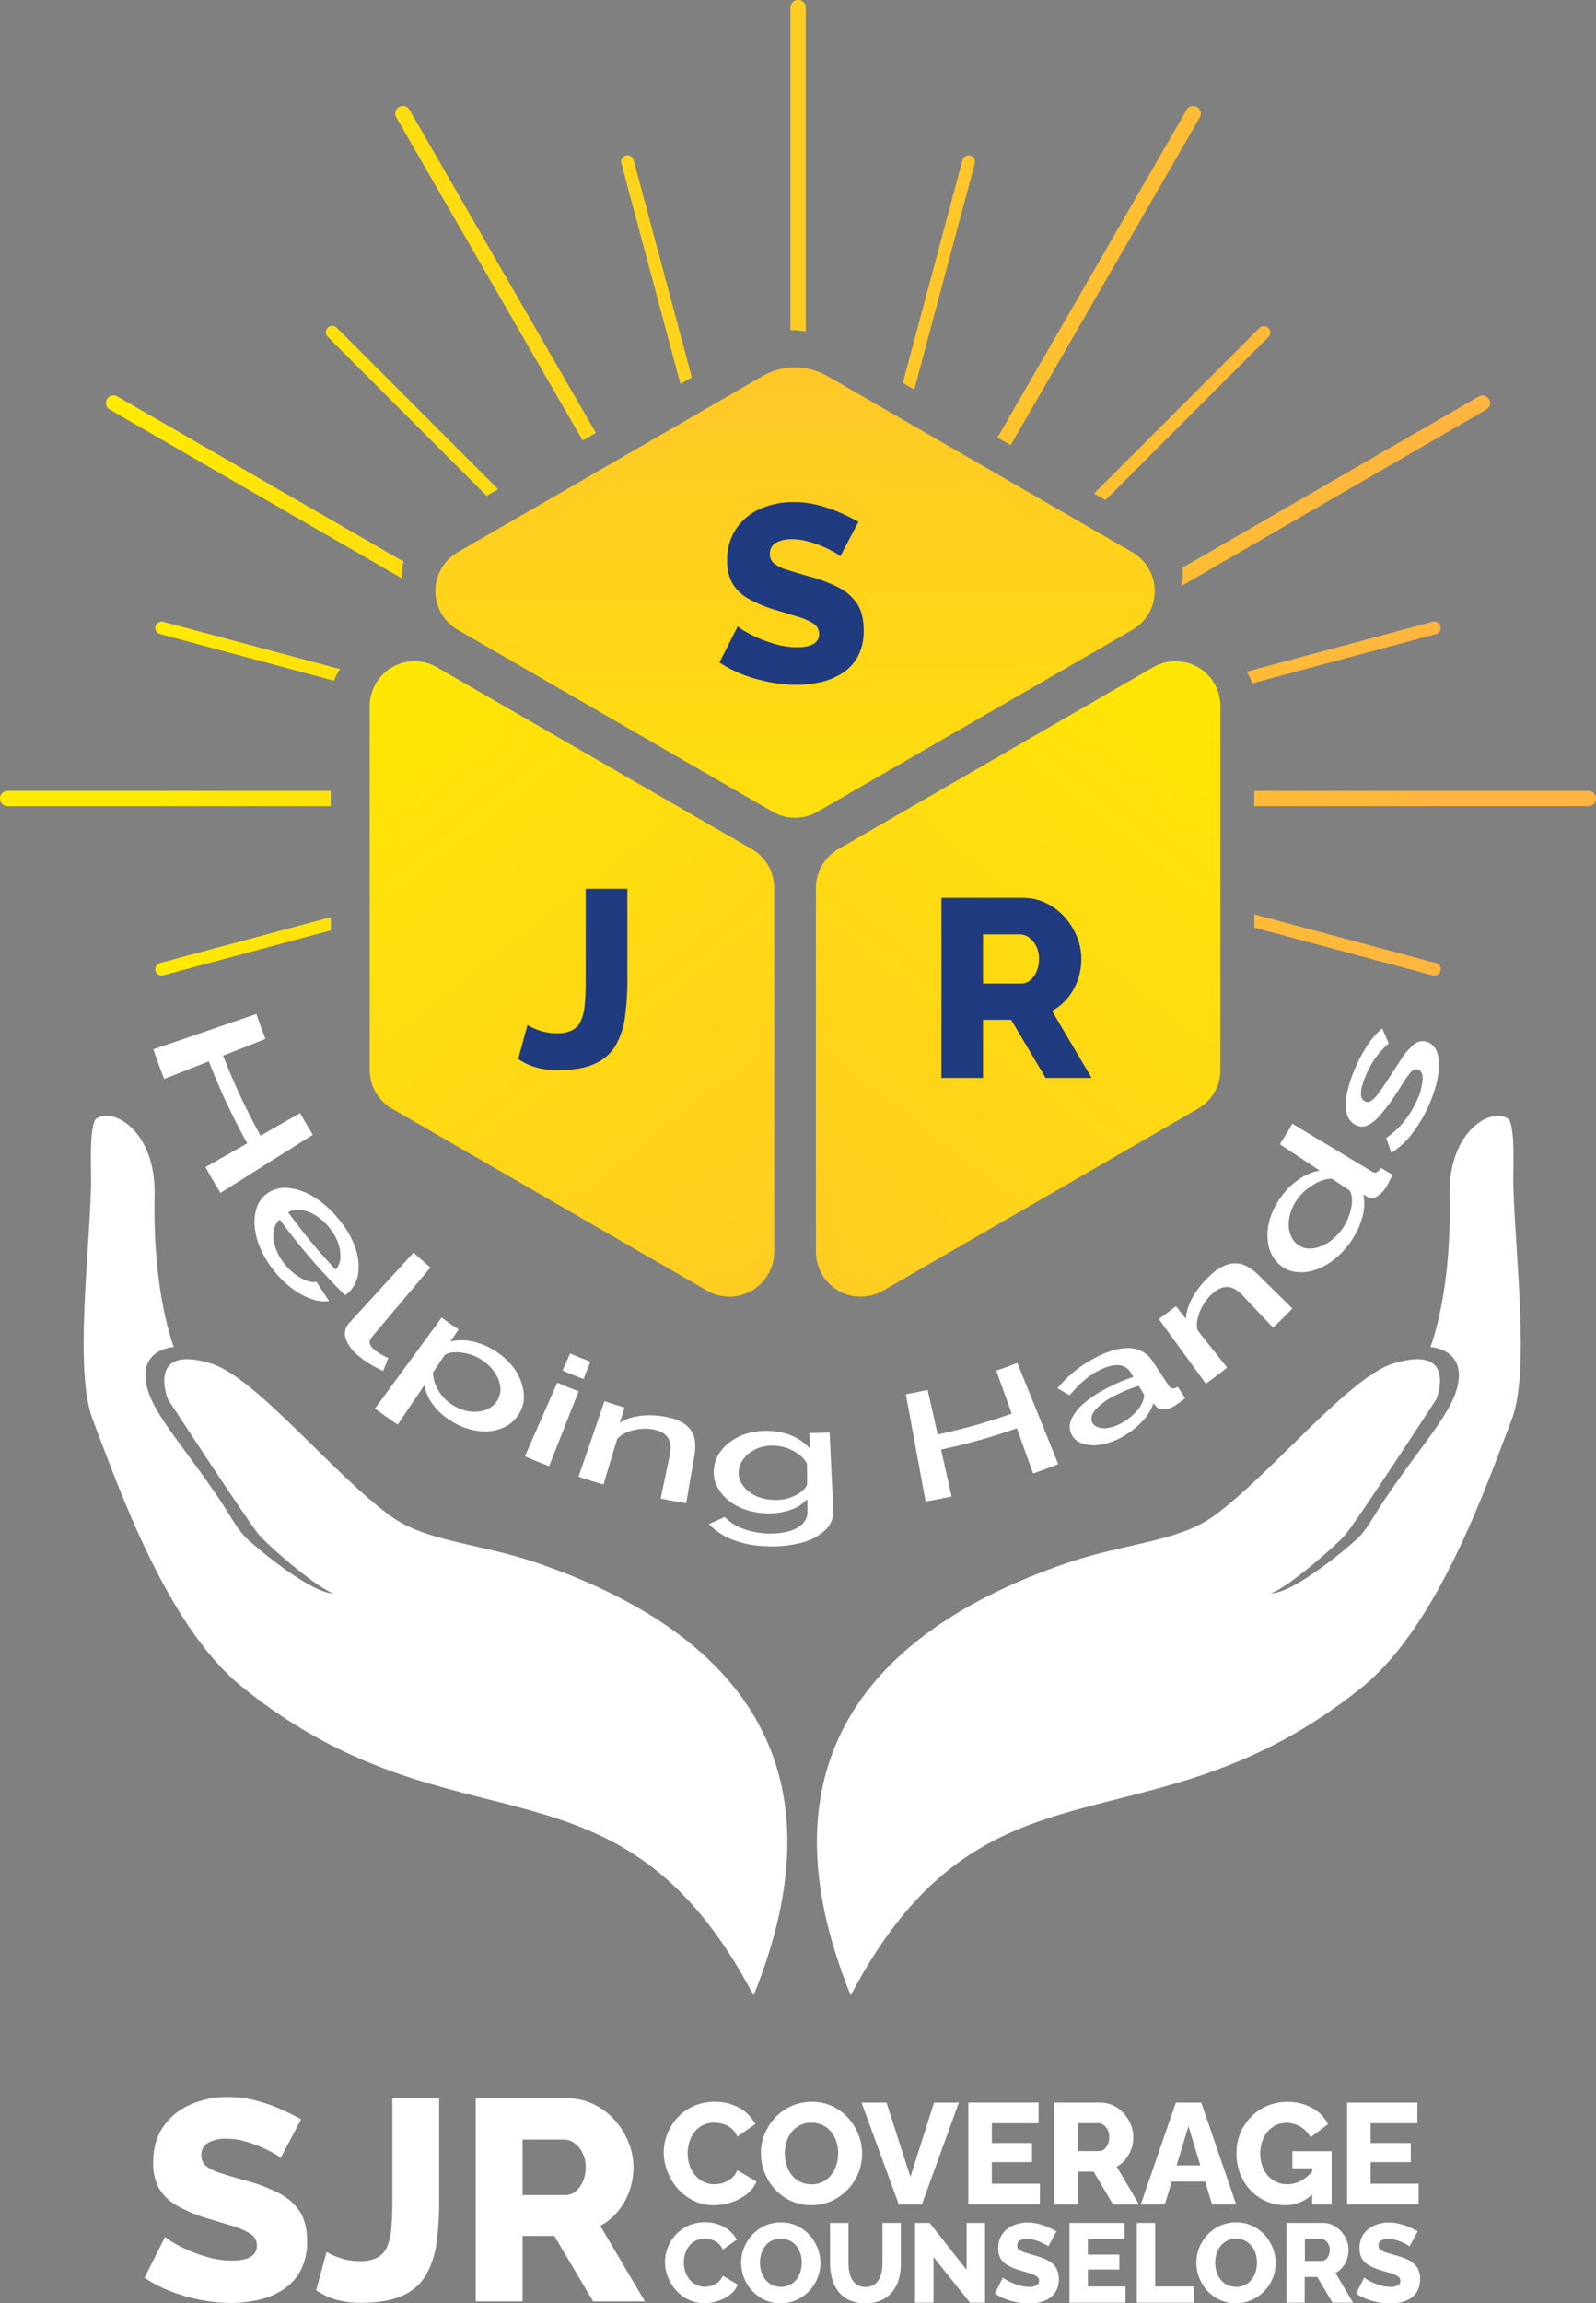 <svg id="Layer_1" data-name="Layer 1" xmlns="http://www.w3.org/2000/svg" xmlns:xlink="http://www.w3.org/1999/xlink" viewBox="0 0 636 917.23"><rect x="0" y="0" width="636" height="917.23" fill="#808080" stroke="none"/><defs><linearGradient id="linear-gradient" x1="-119.75" y1="300.59" x2="392.49" y2="300.59" gradientTransform="translate(363.63 7.4)" gradientUnits="userSpaceOnUse"><stop offset="0" stop-color="#ffea00"/><stop offset="0.09" stop-color="#ffe407"/><stop offset="0.69" stop-color="#ffc22f"/><stop offset="1" stop-color="#ffb53f"/></linearGradient><linearGradient id="linear-gradient-2" x1="-354.33" y1="301.83" x2="-734.91" y2="788.13" gradientTransform="matrix(-1, 0, 0, 1, -45.68, 0)" xlink:href="#linear-gradient"/><linearGradient id="linear-gradient-3" x1="689" y1="301.83" x2="308.42" y2="788.13" gradientTransform="matrix(1, 0, 0, 1, 0, 0)" xlink:href="#linear-gradient"/><linearGradient id="linear-gradient-4" x1="500.04" y1="438.83" x2="496.88" y2="16.9" gradientTransform="matrix(1, 0, 0, 1, 0, 0)" xlink:href="#linear-gradient"/></defs><title>SJR Coverage Counselors WH-01</title><path d="M521,836c-37.43-92.19,7-144.91,85.87-172.08,23.58-8.12,44.53-8.39,59.06-19,22.83-16.68,53.54-55.22,71.43-60.6,25.78-7.79,17.06,14.22,17.06,14.22s-31.94,49-36.31,54-23.86,21.77-29.69,23.34c5.93.34,20.75-9.66,33.9-21.21,3.94-3.46,6.89-9.18,10.51-14.7,15.73-23.73,29.12-36.8,30.45-49.18s-11.26-13-11.26-13,8.55-21.1,7.66-60.41c-.55-24.75,15.63-35,23.05-30.66,3.31,1.92,2.16,20.39,2.34,26.83.72,28,6.69,74.3-.69,93.25C775,631,755.56,688.54,724.77,713.29,639.36,782,574.93,733.65,521,836Z" transform="translate(-182 -41.39)" fill="#fff" fill-rule="evenodd"/><path d="M482.3,836c37.44-92.19-7-144.91-85.88-172.08-23.58-8.12-44.53-8.39-59.06-19-22.83-16.68-53.52-55.22-71.4-60.6-25.79-7.79-17.09,14.22-17.09,14.22s32,49,36.3,54,23.88,21.77,29.7,23.34c-5.93.34-20.76-9.66-33.9-21.21-3.94-3.46-6.9-9.18-10.52-14.7-15.72-23.73-29.11-36.8-30.44-49.18s11.26-13,11.26-13-8.52-21.1-7.67-60.41c.56-24.75-15.62-35-23-30.66-3.29,1.92-2.15,20.39-2.31,26.83-.72,28-6.68,74.3.69,93.25,9.37,24.12,28.77,81.68,59.56,106.43C363.9,782,428.32,733.65,482.3,836Z" transform="translate(-182 -41.39)" fill="#fff" fill-rule="evenodd"/><path d="M306.66,493.29l-36.79,23.15c-2.47-4-3.66-6.08-6-10.26l16.64-9.48a267.11,267.11,0,0,1-15.29-32.65l-17.79,7c-1.81-4.64-2.67-7-4.32-11.8l41.05-14.06c1.38,4,2.11,6,3.63,9.93l-16.88,6.66a260.19,260.19,0,0,0,14.92,31.87l15.79-9C303.59,488.18,304.59,489.91,306.66,493.29Z" transform="translate(-182 -41.39)" fill="#fff"/><path d="M291.62,547.94a38.43,38.43,0,0,1-5.92-9.56,28.19,28.19,0,0,1-2.24-9.12,17.3,17.3,0,0,1,1.09-7.59,11.21,11.21,0,0,1,4.11-5.16,12.48,12.48,0,0,1,8.56-2,24,24,0,0,1,9.93,3.59,38.56,38.56,0,0,1,9.69,8.66,36.24,36.24,0,0,1,6.55,10.93,22.73,22.73,0,0,1,1.42,10.13,12.8,12.8,0,0,1-3.45,7.79,9.41,9.41,0,0,1-1,.92q-.51.39-.87.63a248.74,248.74,0,0,1-26-30.11A7.63,7.63,0,0,0,291,532a14.7,14.7,0,0,0,.89,6.52,21.1,21.1,0,0,0,3.75,6.53,22.48,22.48,0,0,0,6.37,5.33c2.37,1.33,4.41,1.79,6.09,1.44,2,3.1,3,4.64,5.06,7.66a13.83,13.83,0,0,1-6.48-.62A27.48,27.48,0,0,1,299.1,555,39.08,39.08,0,0,1,291.62,547.94Zm5.22-23.81A224.53,224.53,0,0,0,315.76,547a8,8,0,0,0,1.89-5,15,15,0,0,0-1.06-6,21.41,21.41,0,0,0-3.6-6,21,21,0,0,0-5.22-4.61,14.69,14.69,0,0,0-5.72-2.15A7.92,7.92,0,0,0,296.84,524.13Z" transform="translate(-182 -41.39)" fill="#fff"/><path d="M346.79,540.21c2.66,2.44,4,3.62,6.75,5.93l-23,27.26c-1.05,1.25-1.44,2.3-1.14,3.13a5.42,5.42,0,0,0,1.76,2.35,23,23,0,0,0,2.94,2,17.78,17.78,0,0,0,2.65,1.3c-.83,2.06-1.25,3.09-2.06,5.16a43,43,0,0,1-9.7-5.88c-2.79-2.34-4.52-4.73-5.21-7.08a6,6,0,0,1,1.32-6.07Z" transform="translate(-182 -41.39)" fill="#fff"/><path d="M362.71,607.81a25.92,25.92,0,0,1-8.13-7,17.6,17.6,0,0,1-3.43-7.88l-10.66,15.76c-3.68-2.47-5.49-3.74-9.09-6.36L358,566.09c2.67,1.95,4,2.9,6.75,4.74l-3.25,4.77a19.94,19.94,0,0,1,8.13-.12,25.69,25.69,0,0,1,8.63,3.26,28.72,28.72,0,0,1,6.65,5.21,22.77,22.77,0,0,1,4.19,6.25,18.37,18.37,0,0,1,1.65,6.65,12.81,12.81,0,0,1-1.24,6.3,13.7,13.7,0,0,1-6.06,6.33,17.79,17.79,0,0,1-9.58,1.89A25.5,25.5,0,0,1,362.71,607.81Zm0-6.68a17.4,17.4,0,0,0,5.6,2.19,14.51,14.51,0,0,0,5.16.08,10.6,10.6,0,0,0,4.2-1.67,8.54,8.54,0,0,0,2.75-3.06,8.42,8.42,0,0,0,1-4.12,10.58,10.58,0,0,0-1.05-4.4,16.77,16.77,0,0,0-2.82-4.19,18.78,18.78,0,0,0-4.39-3.53,17,17,0,0,0-3.5-1.56,20.25,20.25,0,0,0-3.88-.88,14.93,14.93,0,0,0-3.66,0,6.85,6.85,0,0,0-2.89,1l-4.67,6.9a13,13,0,0,0,.93,4.77,17.16,17.16,0,0,0,2.83,4.73A16.85,16.85,0,0,0,362.71,601.13Z" transform="translate(-182 -41.39)" fill="#fff"/><path d="M406.18,587.17l3-6.79c3.21,1.38,4.82,2,8.08,3.28l-2.73,6.89C411.16,589.26,409.49,588.59,406.18,587.17Zm-15,34.16L404.06,592c3.38,1.45,5.09,2.15,8.52,3.46l-11.76,29.8C396.93,623.76,395,623,391.16,621.33Z" transform="translate(-182 -41.39)" fill="#fff"/><path d="M455.47,640c-4.09-.67-6.13-1-10.2-1.86,1.46-6.93,2.18-10.4,3.63-17.34.61-2.87.38-5.12-.65-6.73s-2.8-2.7-5.34-3.3a17.35,17.35,0,0,0-5.5-.36,18.94,18.94,0,0,0-5.4,1.27,10.25,10.25,0,0,0-4.09,2.8c-2.18,7.23-3.27,10.84-5.44,18.06-4-1.16-6-1.78-9.92-3.09q5.16-15,10.31-30.06c3.17,1.06,4.77,1.56,8,2.5-.75,2.46-1.13,3.69-1.88,6.14a16.22,16.22,0,0,1,5.33-2.29,27.2,27.2,0,0,1,6.59-.75,34.17,34.17,0,0,1,7.26.82,18.5,18.5,0,0,1,6.11,2.3A9.72,9.72,0,0,1,459,616a20.92,20.92,0,0,1-.27,5C457.41,628.57,456.76,632.38,455.47,640Z" transform="translate(-182 -41.39)" fill="#fff"/><path d="M486.77,644a27.12,27.12,0,0,1-9-1.92,21,21,0,0,1-6.66-4.23,15.89,15.89,0,0,1-3.84-5.68,12.58,12.58,0,0,1-.74-6.32,13.93,13.93,0,0,1,2.41-6.16,18,18,0,0,1,4.93-4.75,21.9,21.9,0,0,1,6.75-2.95,27,27,0,0,1,8.23-.75,24,24,0,0,1,9.14,2.09,21.11,21.11,0,0,1,6.63,4.74c0-2.42-.05-3.63-.08-6,3.22-.05,4.84-.09,8.06-.24q.72,15.42,1.45,30.85a10,10,0,0,1-3.15,8,21.82,21.82,0,0,1-9.6,5.08,44.94,44.94,0,0,1-14,1.37,39.83,39.83,0,0,1-14-2.83,26.07,26.07,0,0,1-8.81-6c2.56-1.1,3.82-1.67,6.33-2.82a17.79,17.79,0,0,0,7,4.58,31.29,31.29,0,0,0,9.72,2,29,29,0,0,0,8.11-.71,13.16,13.16,0,0,0,5.95-2.94,6.64,6.64,0,0,0,2.15-5.15l-.05-4.89a16.05,16.05,0,0,1-7.17,4.46A26.38,26.38,0,0,1,486.77,644Zm3.61-5.29a17.17,17.17,0,0,0,4.45-.38,17.48,17.48,0,0,0,3.93-1.34,13.16,13.16,0,0,0,3.07-2,6.57,6.57,0,0,0,1.8-2.42c0-3.35,0-5-.07-8.37a11.76,11.76,0,0,0-3.22-3.63,17.39,17.39,0,0,0-4.6-2.47,17.13,17.13,0,0,0-5.16-1,16,16,0,0,0-5.53.66,14,14,0,0,0-4.34,2.21,12,12,0,0,0-3,3.27,9.08,9.08,0,0,0-1.34,3.93,7.83,7.83,0,0,0,.72,4.18,11.6,11.6,0,0,0,2.83,3.64,14.6,14.6,0,0,0,4.6,2.64A19.05,19.05,0,0,0,490.38,638.67Z" transform="translate(-182 -41.39)" fill="#fff"/><path d="M587.4,584.14q8.16,20.16,16.3,40.32c-4,1.57-6,2.31-10,3.71-2.6-7.21-3.89-10.82-6.48-18A236.21,236.21,0,0,1,557,618.63c1.69,7.47,2.53,11.21,4.21,18.68-4.13.9-6.2,1.3-10.36,2q-3.93-21.35-7.88-42.69c3.49-.62,5.23-1,8.7-1.72,1.6,7.09,2.4,10.64,4,17.73a228.47,228.47,0,0,0,29.49-8.3c-2.45-6.84-3.68-10.27-6.14-17.11C582.37,586.08,584.06,585.45,587.4,584.14Z" transform="translate(-182 -41.39)" fill="#fff"/><path d="M608.85,612.29a6.93,6.93,0,0,1,.18-5.89,18.32,18.32,0,0,1,4.84-6.12,44.59,44.59,0,0,1,8.6-5.75c1.83-1,3.73-1.89,5.71-2.77a40.16,40.16,0,0,1,5.46-2c-.42-.69-.62-1-1-1.72a6,6,0,0,0-5.16-3c-2.28-.12-5,.69-8.07,2.36a29,29,0,0,0-5.89,4.12,63.94,63.94,0,0,0-5.29,5.49c-1.94-1.1-2.9-1.66-4.81-2.8a51.16,51.16,0,0,1,6.63-6.62,48.27,48.27,0,0,1,7.78-5.18c5.17-2.8,9.72-4.23,13.85-4.15a11.11,11.11,0,0,1,9.63,5.2l6.51,9.87a2,2,0,0,0,1.41,1,3.72,3.72,0,0,0,2.07-.71c1.2,1.79,1.81,2.68,3,4.48-.73.63-1.41,1.17-2,1.63s-1.14.82-1.58,1.09a9.59,9.59,0,0,1-4.85,1.82,3.86,3.86,0,0,1-3-1l-1.21-1.43a20.39,20.39,0,0,1-5,7.73,31.78,31.78,0,0,1-8.27,6.11,25.17,25.17,0,0,1-8.52,2.73,14.12,14.12,0,0,1-7-.71A7.05,7.05,0,0,1,608.85,612.29Zm28.26-12.17a8.73,8.73,0,0,0,.72-2.24,2.29,2.29,0,0,0-.17-1.52l-1.87-3.09a47.14,47.14,0,0,0-5.12,1.83c-1.73.73-3.39,1.51-5,2.37a24.54,24.54,0,0,0-7.13,5.31c-1.59,1.86-2,3.54-1.29,5.06a3.89,3.89,0,0,0,2.21,1.88,8,8,0,0,0,3.92.35,15.58,15.58,0,0,0,5.23-1.8,22.46,22.46,0,0,0,5.27-3.82A14.56,14.56,0,0,0,637.11,600.12Z" transform="translate(-182 -41.39)" fill="#fff"/><path d="M697,562.46c-3,3.13-4.56,4.66-7.7,7.63l-12.2-12.92c-2-2.14-4-3.22-6-3.28s-3.93.83-5.95,2.63a18.22,18.22,0,0,0-3.61,4.4,19.21,19.21,0,0,0-2.19,5.22,10.15,10.15,0,0,0-.13,5L671,586c-3.35,2.64-5,3.92-8.48,6.41l-18.75-25.75c2.76-2,4.13-3,6.83-5.13l4,5.06a16.39,16.39,0,0,1,1.29-5.73,28.34,28.34,0,0,1,3.34-5.92,36.46,36.46,0,0,1,5-5.62,20.44,20.44,0,0,1,5.6-3.87,10.76,10.76,0,0,1,5-.95,10.12,10.12,0,0,1,4.44,1.38,20.55,20.55,0,0,1,3.95,3Z" transform="translate(-182 -41.39)" fill="#fff"/><path d="M691.75,544.87a13.91,13.91,0,0,1-4.28-7.66,20.87,20.87,0,0,1,.38-9.64,28.56,28.56,0,0,1,5-10,27.26,27.26,0,0,1,7.25-6.86,20.68,20.68,0,0,1,7.77-3.17L692,497.06c2.06-3.21,3.07-4.84,5-8.18L728.81,508a1.8,1.8,0,0,0,1.77.23,4.47,4.47,0,0,0,1.66-1.77l4.65,2.73a49,49,0,0,1-2.28,4.51,11.63,11.63,0,0,1-3.79,4.09c-1.4.87-2.55,1-3.44.54l-2.06-1.22a19.19,19.19,0,0,1-.6,9.56,31.19,31.19,0,0,1-4.92,9.83,32.78,32.78,0,0,1-7.15,7.2,23.5,23.5,0,0,1-7.76,3.76,16.55,16.55,0,0,1-7.29.32A11.85,11.85,0,0,1,691.75,544.87Zm28-29.45-6.9-4.57a10.29,10.29,0,0,0-4.73.9,22.15,22.15,0,0,0-4.91,2.87,20,20,0,0,0-4,4,19.22,19.22,0,0,0-2.77,5.23,16.19,16.19,0,0,0-.9,5.06,11.59,11.59,0,0,0,.83,4.47,8.58,8.58,0,0,0,2.45,3.4,7.65,7.65,0,0,0,3.86,1.73,10.7,10.7,0,0,0,4.71-.46,16.37,16.37,0,0,0,5-2.62,21.8,21.8,0,0,0,4.49-4.67,20.43,20.43,0,0,0,2.2-3.92,23,23,0,0,0,1.35-4.32,14,14,0,0,0,.3-4A6.7,6.7,0,0,0,719.77,515.42Z" transform="translate(-182 -41.39)" fill="#fff"/><path d="M751.62,481a54.24,54.24,0,0,1-6.86,11.78,30.18,30.18,0,0,1-8.36,7.69c-.78-2.38-1.18-3.57-2-5.92a34.07,34.07,0,0,0,7.36-6.88,37.43,37.43,0,0,0,5-8.34,23.82,23.82,0,0,0,2.15-7.9c.14-2.21-.45-3.56-1.71-4.06a2.36,2.36,0,0,0-2.67.68,22,22,0,0,0-2.9,3.79c-1.1,1.71-2.39,3.79-3.93,6.1a65.54,65.54,0,0,1-6,7.84,14.59,14.59,0,0,1-5,3.88,5.2,5.2,0,0,1-4.56-.3,6.93,6.93,0,0,1-3.5-4.71,18.3,18.3,0,0,1,.1-7.75,50.09,50.09,0,0,1,3.21-9.92,57.61,57.61,0,0,1,4.85-9.16,31.7,31.7,0,0,1,6-6.91c1.06,2.39,1.58,3.6,2.6,6a34,34,0,0,0-5.26,5.76,36.45,36.45,0,0,0-3.82,6.87,32.34,32.34,0,0,0-1.52,4.28,9.91,9.91,0,0,0-.4,3.77A2.76,2.76,0,0,0,726,480a2.32,2.32,0,0,0,2.36-.19,10.6,10.6,0,0,0,2.71-2.72c1-1.32,2.19-3,3.51-5,2.3-3.51,4.28-6.63,6-9.18a23.66,23.66,0,0,1,5-5.68,5.28,5.28,0,0,1,5.14-.91c2.9,1,4.5,3.75,4.67,8.28S754.34,474.7,751.62,481Z" transform="translate(-182 -41.39)" fill="#fff"/><path d="M568.63,103.37l0,0a2.52,2.52,0,0,0-3.08,1.78l-23.78,88.73,4.56,2.63,24.12-90A2.51,2.51,0,0,0,568.63,103.37ZM659,84,659,84a3,3,0,0,0-4.12,1.11L579.47,215.65l5.28,3L660.13,88.13A3,3,0,0,0,659,84ZM500,41.39H500a3,3,0,0,0-3,3V172.92a27.79,27.79,0,0,1,6.1.46V44.4A3,3,0,0,0,500,41.39ZM687.44,172l0,0a2.52,2.52,0,0,0-3.56,0l-65.91,65.92,4.55,2.63,65-65A2.52,2.52,0,0,0,687.44,172ZM244,290.76v.05a2.51,2.51,0,0,0,1.78,3.08l69.3,18.57a18.86,18.86,0,0,1,2.48-4.6L247.06,289A2.52,2.52,0,0,0,244,290.76ZM431.42,103.35l-.05,0a2.51,2.51,0,0,0-1.77,3.08l23.54,87.86,4.55-2.63L434.5,105.13A2.52,2.52,0,0,0,431.42,103.35ZM756,290.81v-.05a2.52,2.52,0,0,0-3.08-1.78L678.8,308.85a18.84,18.84,0,0,1,2.16,4.68l73.29-19.64A2.51,2.51,0,0,0,756,290.81Zm18.28-86.28a3,3,0,0,0,1.1-4.12l0,0a3,3,0,0,0-4.12-1.11l-118,68.12a19.76,19.76,0,0,1-.57,7.38ZM244,428V428a2.52,2.52,0,0,0,3.08,1.78l66.76-17.89v-5.26l-68.07,18.24A2.51,2.51,0,0,0,244,428Zm510.28-3.08-72.43-19.4v5.26l71.12,19.05A2.52,2.52,0,0,0,756,428V428A2.51,2.51,0,0,0,754.25,424.88ZM341,84,341,84a3,3,0,0,0-1.1,4.13l74.29,128.68,5.23-3,.05,0L345.15,85.08A3,3,0,0,0,341,84ZM815,356.34H681.82v6.09H815a3,3,0,0,0,3-3v-.06A3,3,0,0,0,815,356.34ZM312.59,171.94l0,0a2.52,2.52,0,0,0,0,3.56l63.35,63.35,4.56-2.63-64.32-64.32A2.52,2.52,0,0,0,312.59,171.94Zm-83.85,27.31a3,3,0,0,0-4.12,1.11l0,0a3,3,0,0,0,1.1,4.12l116.7,67.38a19.63,19.63,0,0,1,.37-6.83ZM182,359.36v.06a3,3,0,0,0,3,3h128.8v-6.09H185A3,3,0,0,0,182,359.36Z" transform="translate(-182 -41.39)" fill="url(#linear-gradient)"/><path d="M329.32,322.58V467.44a17.88,17.88,0,0,0,8.93,15.47l34.17,19.72,85.91,49.6,5.39,3.11a17.86,17.86,0,0,0,26.79-15.47V395a17.87,17.87,0,0,0-8.93-15.47L469,372.27,403.9,334.69,356.12,307.1A17.87,17.87,0,0,0,329.32,322.58Z" transform="translate(-182 -41.39)" fill="url(#linear-gradient-2)"/><path d="M668.32,322.58V467.44a17.86,17.86,0,0,1-8.93,15.47l-34.16,19.72-85.91,49.6-5.39,3.11a17.86,17.86,0,0,1-26.79-15.47V395a17.87,17.87,0,0,1,8.93-15.47l12.6-7.27,65.08-37.58,47.78-27.59A17.86,17.86,0,0,1,668.32,322.58Z" transform="translate(-182 -41.39)" fill="url(#linear-gradient-3)"/><path d="M639.4,286.31a17.83,17.83,0,0,1-6.19,5.9l-83.38,48.15-42.07,24.29a17.88,17.88,0,0,1-17.87,0L372.24,296.72l-7.81-4.51a17.87,17.87,0,0,1,0-30.94l62.15-35.88,24.18-13.95,35-20.23a26.07,26.07,0,0,1,26.08,0l86.33,49.84,35,20.22A17.89,17.89,0,0,1,639.4,286.31Z" transform="translate(-182 -41.39)" fill="url(#linear-gradient-4)"/><path d="M516.81,263a6.9,6.9,0,0,0-2.12-1.57,48.89,48.89,0,0,0-4.54-2.27,44.63,44.63,0,0,0-6-2.12,24,24,0,0,0-6.46-.91,12.4,12.4,0,0,0-6.57,1.46,4.89,4.89,0,0,0-2.32,4.46,4.6,4.6,0,0,0,1.77,3.81,15.93,15.93,0,0,0,5.1,2.46q3.33,1.05,8.18,2.45a60.27,60.27,0,0,1,11.91,4.37,19.68,19.68,0,0,1,7.73,6.57q2.67,4,2.68,10.63A21.42,21.42,0,0,1,524,302.51a18.53,18.53,0,0,1-6,6.72,26.26,26.26,0,0,1-8.64,3.71,43.5,43.5,0,0,1-10,1.15A56.49,56.49,0,0,1,488.59,313,60.76,60.76,0,0,1,478,310a48,48,0,0,1-9.3-4.8L476,290.76a12.82,12.82,0,0,0,2.62,1.87,49.16,49.16,0,0,0,5.5,2.83,52.12,52.12,0,0,0,7.33,2.57,30.67,30.67,0,0,0,8.18,1.11q4.44,0,6.61-1.38a4.33,4.33,0,0,0,2.17-3.86,4.81,4.81,0,0,0-2.27-4.22A24.66,24.66,0,0,0,500,287q-3.88-1.2-8.94-2.71a51.32,51.32,0,0,1-10.85-4.52,16.87,16.87,0,0,1-6.37-6.12,18,18,0,0,1-2.07-9,21.79,21.79,0,0,1,3.59-12.71A22.44,22.44,0,0,1,485,244a32.61,32.61,0,0,1,13.23-2.66,38.76,38.76,0,0,1,9.75,1.21,56.25,56.25,0,0,1,8.78,3q4.1,1.81,7.32,3.64Z" transform="translate(-182 -41.39)" fill="#203b80"/><path d="M392.18,449.58a22.82,22.82,0,0,0,4.29,2,21.3,21.3,0,0,0,7.73,1.27,12.36,12.36,0,0,0,5.8-1.2,7.78,7.78,0,0,0,3.44-3.65,19.9,19.9,0,0,0,1.56-6.39q.4-4,.4-9.55V395.35H432v36.16a108.83,108.83,0,0,1-.91,14.62,31.67,31.67,0,0,1-3.69,11.47A18,18,0,0,1,419,465q-5.55,2.55-14.84,2.55a30.89,30.89,0,0,1-8.59-1.11,24.4,24.4,0,0,1-7.07-3.33Z" transform="translate(-182 -41.39)" fill="#203b80"/><path d="M557.16,470.64v-71.7h32.32a21.2,21.2,0,0,1,9.34,2.07,23.69,23.69,0,0,1,7.42,5.55,26.82,26.82,0,0,1,4.9,7.83,23.11,23.11,0,0,1,1.77,8.79,25.11,25.11,0,0,1-1.41,8.43,23.65,23.65,0,0,1-4,7.17,21.87,21.87,0,0,1-6.27,5.2L617,470.64H598.67l-13.73-23.13H573.73v23.13Zm16.57-37.57h15.14a5.58,5.58,0,0,0,3.59-1.26,9.31,9.31,0,0,0,2.57-3.48,12.23,12.23,0,0,0,1-5.15,10.58,10.58,0,0,0-1.16-5.1,9.49,9.49,0,0,0-2.88-3.39,6.22,6.22,0,0,0-3.63-1.21H573.73Z" transform="translate(-182 -41.39)" fill="#203b80"/><path d="M446.5,898.57a20.25,20.25,0,0,1,1.37-7.28,20.61,20.61,0,0,1,4-6.48,19.62,19.62,0,0,1,6.4-4.66,20.17,20.17,0,0,1,8.56-1.74,19.25,19.25,0,0,1,9.91,2.46,15.93,15.93,0,0,1,6.26,6.39l-7.2,5a8.28,8.28,0,0,0-2.43-3.37,9,9,0,0,0-3.31-1.68,13,13,0,0,0-3.46-.49,9.8,9.8,0,0,0-4.68,1.06,9.62,9.62,0,0,0-3.31,2.82,12.13,12.13,0,0,0-1.94,4,15.45,15.45,0,0,0-.63,4.34,14.33,14.33,0,0,0,.74,4.62,12.2,12.2,0,0,0,2.14,3.94,10.23,10.23,0,0,0,3.4,2.72,9.78,9.78,0,0,0,4.4,1,11.31,11.31,0,0,0,3.48-.57,10.11,10.11,0,0,0,3.29-1.8,7.77,7.77,0,0,0,2.31-3.23l7.65,4.51a12.08,12.08,0,0,1-3.94,5.09,20.26,20.26,0,0,1-6.19,3.22,22.29,22.29,0,0,1-6.83,1.12,18.14,18.14,0,0,1-8.08-1.8,20.19,20.19,0,0,1-6.34-4.8A22.32,22.32,0,0,1,448,906.2,20.68,20.68,0,0,1,446.5,898.57Z" transform="translate(-182 -41.39)" fill="#fff"/><path d="M505.33,919.54a18.9,18.9,0,0,1-8.25-1.75,19.85,19.85,0,0,1-6.34-4.68,21.31,21.31,0,0,1-4.09-6.62,21,21,0,0,1-1.43-7.63,20,20,0,0,1,1.52-7.71,21.53,21.53,0,0,1,4.22-6.54,19.7,19.7,0,0,1,14.54-6.2,19,19,0,0,1,8.2,1.74,19.92,19.92,0,0,1,6.34,4.72,21.54,21.54,0,0,1,4.08,6.65,20.68,20.68,0,0,1,1.43,7.51,20.24,20.24,0,0,1-1.49,7.71,20.8,20.8,0,0,1-4.22,6.54,20.59,20.59,0,0,1-6.43,4.57A19.08,19.08,0,0,1,505.33,919.54ZM494.76,899a15,15,0,0,0,.69,4.54,12.18,12.18,0,0,0,2,3.92,9.76,9.76,0,0,0,7.91,3.77,9.8,9.8,0,0,0,4.68-1.06,9.65,9.65,0,0,0,3.31-2.83,12.41,12.41,0,0,0,2-4,15.48,15.48,0,0,0,.66-4.48,15.12,15.12,0,0,0-.68-4.51,12.31,12.31,0,0,0-2.06-3.91,9.48,9.48,0,0,0-3.37-2.72,10.16,10.16,0,0,0-4.51-1,9.57,9.57,0,0,0-8,3.8,12,12,0,0,0-2,3.94A15.53,15.53,0,0,0,494.76,899Z" transform="translate(-182 -41.39)" fill="#fff"/><path d="M535.26,878.7l9.54,29.58,9.42-29.58h9.88l-14.73,40.55h-9.2L525.32,878.7Z" transform="translate(-182 -41.39)" fill="#fff"/><path d="M596.37,911v8.22h-28.5V878.7h28v8.22H577.24v7.88h16v7.6h-16V911Z" transform="translate(-182 -41.39)" fill="#fff"/><path d="M602.09,919.25V878.7h18.27a12,12,0,0,1,5.29,1.17,13.53,13.53,0,0,1,4.19,3.14,14.89,14.89,0,0,1,2.77,4.43,13,13,0,0,1,1,5,14,14,0,0,1-.8,4.76,13.18,13.18,0,0,1-2.28,4.06,12.25,12.25,0,0,1-3.54,2.94l8.91,15.08H625.56l-7.77-13.08h-6.34v13.08ZM611.45,898H620a3.12,3.12,0,0,0,2-.71,5.27,5.27,0,0,0,1.45-2,7,7,0,0,0,.58-2.91,6,6,0,0,0-.66-2.89,5.32,5.32,0,0,0-1.63-1.91,3.49,3.49,0,0,0-2-.69h-8.29Z" transform="translate(-182 -41.39)" fill="#fff"/><path d="M650.58,878.7h10.11l13.93,40.55H665l-2.75-9.08H648.93l-2.75,9.08h-9.6Zm9.75,25-4.73-15.59-4.72,15.59Z" transform="translate(-182 -41.39)" fill="#fff"/><path d="M694.22,919.54a19,19,0,0,1-13.77-5.8,20,20,0,0,1-4.2-6.57,22.71,22.71,0,0,1-1.51-8.48,20,20,0,0,1,1.54-7.88,20.75,20.75,0,0,1,4.28-6.46A19.87,19.87,0,0,1,687,880a20.24,20.24,0,0,1,8-1.57,19.88,19.88,0,0,1,9.88,2.4,15.21,15.21,0,0,1,6.34,6.45l-7,5.26a10.24,10.24,0,0,0-4-4.23,10.8,10.8,0,0,0-5.62-1.54,9.45,9.45,0,0,0-4.2.94,10,10,0,0,0-3.31,2.63,12,12,0,0,0-2.15,3.91,15.27,15.27,0,0,0-.74,4.8,14.4,14.4,0,0,0,.8,4.86,11.8,11.8,0,0,0,2.23,3.85,10,10,0,0,0,3.4,2.54,10.24,10.24,0,0,0,4.37.92,11.41,11.41,0,0,0,5.56-1.46,16.17,16.17,0,0,0,4.89-4.31v9.25A15.44,15.44,0,0,1,694.22,919.54Zm10.68-14.68H697v-6.8h15.66v21.19H704.9Z" transform="translate(-182 -41.39)" fill="#fff"/><path d="M747.33,911v8.22h-28.5V878.7h28v8.22H728.2v7.88h16v7.6h-16V911Z" transform="translate(-182 -41.39)" fill="#fff"/><path d="M293.79,900.82a8,8,0,0,0-2.39-1.76,55.24,55.24,0,0,0-5.13-2.57,51.05,51.05,0,0,0-6.71-2.39,27,27,0,0,0-7.29-1,14,14,0,0,0-7.41,1.64,5.53,5.53,0,0,0-2.62,5,5.21,5.21,0,0,0,2,4.3,17.79,17.79,0,0,0,5.75,2.77c2.5.79,5.58,1.72,9.22,2.77a68.22,68.22,0,0,1,13.44,4.92,22.26,22.26,0,0,1,8.72,7.41q3,4.53,3,12a24.14,24.14,0,0,1-2.5,11.48A20.84,20.84,0,0,1,295.1,953a29.47,29.47,0,0,1-9.74,4.18,48.33,48.33,0,0,1-11.27,1.3,63.83,63.83,0,0,1-12.13-1.2,67.37,67.37,0,0,1-11.9-3.41,54.79,54.79,0,0,1-10.48-5.41l8.2-16.29a15.05,15.05,0,0,0,3,2.11,54.89,54.89,0,0,0,6.21,3.19,57.16,57.16,0,0,0,8.26,2.9,34.38,34.38,0,0,0,9.22,1.25c3.34,0,5.83-.51,7.46-1.56a4.88,4.88,0,0,0,2.45-4.34,5.41,5.41,0,0,0-2.56-4.76,27.75,27.75,0,0,0-6.95-3.06q-4.38-1.35-10.08-3.06a58.25,58.25,0,0,1-12.24-5.09,19.14,19.14,0,0,1-7.18-6.91,20.26,20.26,0,0,1-2.33-10.2q0-8.49,4-14.32a25.25,25.25,0,0,1,10.88-8.84,36.66,36.66,0,0,1,14.92-3,43.89,43.89,0,0,1,11,1.37,63.61,63.61,0,0,1,9.9,3.41q4.62,2.06,8.26,4.1Z" transform="translate(-182 -41.39)" fill="#fff"/><path d="M312.13,938.18A26.57,26.57,0,0,0,317,940.4a24.17,24.17,0,0,0,8.71,1.42,14,14,0,0,0,6.55-1.35,8.69,8.69,0,0,0,3.87-4.11,22.6,22.6,0,0,0,1.77-7.21q.45-4.46.45-10.77V877H357v40.77a120.45,120.45,0,0,1-1,16.49,35.65,35.65,0,0,1-4.15,12.93,20.16,20.16,0,0,1-9.4,8.36q-6.27,2.88-16.74,2.88A34.94,34.94,0,0,1,316,957.2a27.51,27.51,0,0,1-8-3.76Z" transform="translate(-182 -41.39)" fill="#fff"/><path d="M371.58,957.88V877H408a24,24,0,0,1,10.53,2.33,26.91,26.91,0,0,1,8.38,6.27,30.11,30.11,0,0,1,5.52,8.83,26,26,0,0,1,2,9.9,28.29,28.29,0,0,1-1.59,9.51,26.52,26.52,0,0,1-4.56,8.09,24.36,24.36,0,0,1-7.06,5.86L439,957.88H418.38L402.89,931.8H390.25v26.08Zm18.67-42.37h17.09a6.27,6.27,0,0,0,4-1.42,10.51,10.51,0,0,0,2.9-3.93,13.88,13.88,0,0,0,1.14-5.81,12.08,12.08,0,0,0-1.31-5.75,10.73,10.73,0,0,0-3.24-3.81,7,7,0,0,0-4.1-1.37H390.25Z" transform="translate(-182 -41.39)" fill="#fff"/><path d="M447,942.18a15.67,15.67,0,0,1,1.08-5.7,16.06,16.06,0,0,1,3.13-5.08,15.15,15.15,0,0,1,5-3.65,15.85,15.85,0,0,1,6.72-1.37,15.08,15.08,0,0,1,7.77,1.93,12.47,12.47,0,0,1,4.9,5L470,937.26a6.57,6.57,0,0,0-1.9-2.64,7.12,7.12,0,0,0-2.6-1.32,10.53,10.53,0,0,0-2.71-.38,7.51,7.51,0,0,0-6.27,3,9.9,9.9,0,0,0-1.52,3.09,12.15,12.15,0,0,0-.49,3.4,11.31,11.31,0,0,0,.58,3.63,9.83,9.83,0,0,0,1.68,3.09,8.08,8.08,0,0,0,2.66,2.12,7.54,7.54,0,0,0,3.45.79,8.77,8.77,0,0,0,2.73-.45,8.06,8.06,0,0,0,2.58-1.41,6.08,6.08,0,0,0,1.81-2.53l6,3.54a9.49,9.49,0,0,1-3.09,4,15.62,15.62,0,0,1-4.86,2.53,17.45,17.45,0,0,1-5.35.87,14.2,14.2,0,0,1-6.33-1.41,15.67,15.67,0,0,1-5-3.76,17.25,17.25,0,0,1-3.23-5.28A16.36,16.36,0,0,1,447,942.18Z" transform="translate(-182 -41.39)" fill="#fff"/><path d="M493.13,958.61a15,15,0,0,1-6.47-1.36,15.64,15.64,0,0,1-5-3.67,16.91,16.91,0,0,1-3.2-5.2,16.47,16.47,0,0,1-1.12-6,15.73,15.73,0,0,1,1.19-6,17.05,17.05,0,0,1,3.31-5.12,15.58,15.58,0,0,1,5-3.56,15.36,15.36,0,0,1,6.36-1.3,14.84,14.84,0,0,1,6.42,1.37,15.44,15.44,0,0,1,5,3.69,16.93,16.93,0,0,1,3.2,5.22,16.2,16.2,0,0,1-8.39,20.63A15.09,15.09,0,0,1,493.13,958.61Zm-8.28-16.11a11.86,11.86,0,0,0,.54,3.56,9.48,9.48,0,0,0,1.59,3.06,7.75,7.75,0,0,0,2.62,2.15,7.65,7.65,0,0,0,3.58.81,7.79,7.79,0,0,0,3.67-.83,7.52,7.52,0,0,0,2.59-2.22,9.76,9.76,0,0,0,1.55-3.11,12.32,12.32,0,0,0,.51-3.51,12,12,0,0,0-.53-3.54,9.57,9.57,0,0,0-1.62-3.06,7.41,7.41,0,0,0-2.64-2.13,8.65,8.65,0,0,0-7.18,0,7.81,7.81,0,0,0-2.6,2.17,9.58,9.58,0,0,0-1.56,3.09A12,12,0,0,0,484.85,942.5Z" transform="translate(-182 -41.39)" fill="#fff"/><path d="M526.89,958.61a15,15,0,0,1-6.49-1.27,11.62,11.62,0,0,1-4.37-3.49,14.67,14.67,0,0,1-2.46-5.05,22.41,22.41,0,0,1-.79-6V926.61h7.35v16.22a16.44,16.44,0,0,0,.36,3.46,8.9,8.9,0,0,0,1.16,3,6.12,6.12,0,0,0,2.08,2.06,6,6,0,0,0,3.16.76,6.17,6.17,0,0,0,3.22-.78,5.92,5.92,0,0,0,2.06-2.1,10.18,10.18,0,0,0,1.12-3,15.86,15.86,0,0,0,.36-3.39V926.61H541v16.22a22.12,22.12,0,0,1-.83,6.17,14.62,14.62,0,0,1-2.53,5,11.46,11.46,0,0,1-4.36,3.38A15.49,15.49,0,0,1,526.89,958.61Z" transform="translate(-182 -41.39)" fill="#fff"/><path d="M554,940.21v18.18h-7.35V926.61h5.82l14.73,18.71V926.61h7.34v31.78h-6Z" transform="translate(-182 -41.39)" fill="#fff"/><path d="M599.72,936a3,3,0,0,0-.94-.69,19.6,19.6,0,0,0-2-1,19.88,19.88,0,0,0-2.64-.94,10.52,10.52,0,0,0-2.87-.4,5.51,5.51,0,0,0-2.91.64,2.19,2.19,0,0,0-1,2,2,2,0,0,0,.79,1.69,6.89,6.89,0,0,0,2.26,1.09c1,.31,2.19.67,3.62,1.09a27.21,27.21,0,0,1,5.29,1.93,8.82,8.82,0,0,1,3.42,2.91,8.4,8.4,0,0,1,1.19,4.72,9.43,9.43,0,0,1-1,4.51,8.23,8.23,0,0,1-2.66,3,11.69,11.69,0,0,1-3.83,1.64,19.11,19.11,0,0,1-4.43.51,24.71,24.71,0,0,1-4.77-.47,26.55,26.55,0,0,1-4.68-1.34,21.36,21.36,0,0,1-4.12-2.13l3.23-6.4a5.56,5.56,0,0,0,1.16.83,21.74,21.74,0,0,0,2.44,1.25,22,22,0,0,0,3.25,1.15,13.5,13.5,0,0,0,3.62.49,5.68,5.68,0,0,0,2.94-.61,1.93,1.93,0,0,0,1-1.71,2.11,2.11,0,0,0-1-1.87,10.68,10.68,0,0,0-2.73-1.21l-4-1.2a22.89,22.89,0,0,1-4.82-2,7.62,7.62,0,0,1-2.82-2.72,8,8,0,0,1-.91-4,9.66,9.66,0,0,1,1.59-5.64,10,10,0,0,1,4.27-3.47,14.55,14.55,0,0,1,5.87-1.18,17.16,17.16,0,0,1,4.32.54,25.05,25.05,0,0,1,3.89,1.34c1.21.54,2.29,1.08,3.25,1.61Z" transform="translate(-182 -41.39)" fill="#fff"/><path d="M630.52,951.94v6.45H608.18V926.61h21.94v6.44H615.53v6.18h12.53v5.95H615.53v6.76Z" transform="translate(-182 -41.39)" fill="#fff"/><path d="M635,958.39V926.61h7.34v25.33h15.4v6.45Z" transform="translate(-182 -41.39)" fill="#fff"/><path d="M674.53,958.61a14.93,14.93,0,0,1-6.47-1.36,15.53,15.53,0,0,1-5-3.67,16.72,16.72,0,0,1-3.2-5.2,16.26,16.26,0,0,1-1.12-6,15.73,15.73,0,0,1,1.19-6,16.86,16.86,0,0,1,3.31-5.12,15.58,15.58,0,0,1,5-3.56,15.31,15.31,0,0,1,6.35-1.3,14.88,14.88,0,0,1,6.43,1.37,15.55,15.55,0,0,1,5,3.69,17.12,17.12,0,0,1,3.2,5.22,16.24,16.24,0,0,1,1.12,5.88,15.86,15.86,0,0,1-1.17,6.05,16.28,16.28,0,0,1-8.35,8.7A15,15,0,0,1,674.53,958.61Zm-8.28-16.11a12.18,12.18,0,0,0,.53,3.56,9.48,9.48,0,0,0,1.59,3.06,7.84,7.84,0,0,0,2.62,2.15,8.42,8.42,0,0,0,7.25,0,7.55,7.55,0,0,0,2.6-2.22,10,10,0,0,0,1.55-3.11,12.32,12.32,0,0,0,.51-3.51,11.64,11.64,0,0,0-.54-3.54,9.35,9.35,0,0,0-1.61-3.06,7.49,7.49,0,0,0-2.64-2.13,7.86,7.86,0,0,0-9.78,2.21,9.6,9.6,0,0,0-1.57,3.09A12.33,12.33,0,0,0,666.25,942.5Z" transform="translate(-182 -41.39)" fill="#fff"/><path d="M694.63,958.39V926.61H709a9.45,9.45,0,0,1,4.15.91,10.66,10.66,0,0,1,3.29,2.47,12.09,12.09,0,0,1,2.17,3.46,10.36,10.36,0,0,1,.78,3.9,11.08,11.08,0,0,1-.63,3.74,10.17,10.17,0,0,1-1.79,3.18,9.46,9.46,0,0,1-2.77,2.3l7,11.82H713l-6.09-10.25h-5v10.25ZM702,941.74h6.72a2.46,2.46,0,0,0,1.58-.56,4.14,4.14,0,0,0,1.15-1.55,5.55,5.55,0,0,0,.44-2.28,4.74,4.74,0,0,0-.51-2.26,4.22,4.22,0,0,0-1.28-1.5,2.71,2.71,0,0,0-1.61-.54H702Z" transform="translate(-182 -41.39)" fill="#fff"/><path d="M743.69,936a3,3,0,0,0-.94-.69,19.6,19.6,0,0,0-2-1,19.88,19.88,0,0,0-2.64-.94,10.52,10.52,0,0,0-2.87-.4,5.51,5.51,0,0,0-2.91.64,2.19,2.19,0,0,0-1,2,2,2,0,0,0,.79,1.69,6.89,6.89,0,0,0,2.26,1.09c1,.31,2.19.67,3.62,1.09a27.21,27.21,0,0,1,5.29,1.93,8.82,8.82,0,0,1,3.42,2.91,8.4,8.4,0,0,1,1.19,4.72,9.43,9.43,0,0,1-1,4.51,8.14,8.14,0,0,1-2.66,3,11.69,11.69,0,0,1-3.83,1.64,19.11,19.11,0,0,1-4.43.51,24.71,24.71,0,0,1-4.77-.47,26.8,26.8,0,0,1-4.68-1.34,21.36,21.36,0,0,1-4.12-2.13l3.23-6.4a5.88,5.88,0,0,0,1.16.83,21.74,21.74,0,0,0,2.44,1.25,22,22,0,0,0,3.25,1.15,13.5,13.5,0,0,0,3.62.49,5.68,5.68,0,0,0,2.94-.61,1.93,1.93,0,0,0,1-1.71,2.11,2.11,0,0,0-1-1.87,10.68,10.68,0,0,0-2.73-1.21l-4-1.2a22.56,22.56,0,0,1-4.81-2,7.47,7.47,0,0,1-2.82-2.72,7.87,7.87,0,0,1-.92-4,9.66,9.66,0,0,1,1.59-5.64,10,10,0,0,1,4.27-3.47,14.55,14.55,0,0,1,5.87-1.18,17.16,17.16,0,0,1,4.32.54,25.05,25.05,0,0,1,3.89,1.34c1.21.54,2.29,1.08,3.25,1.61Z" transform="translate(-182 -41.39)" fill="#fff"/></svg>